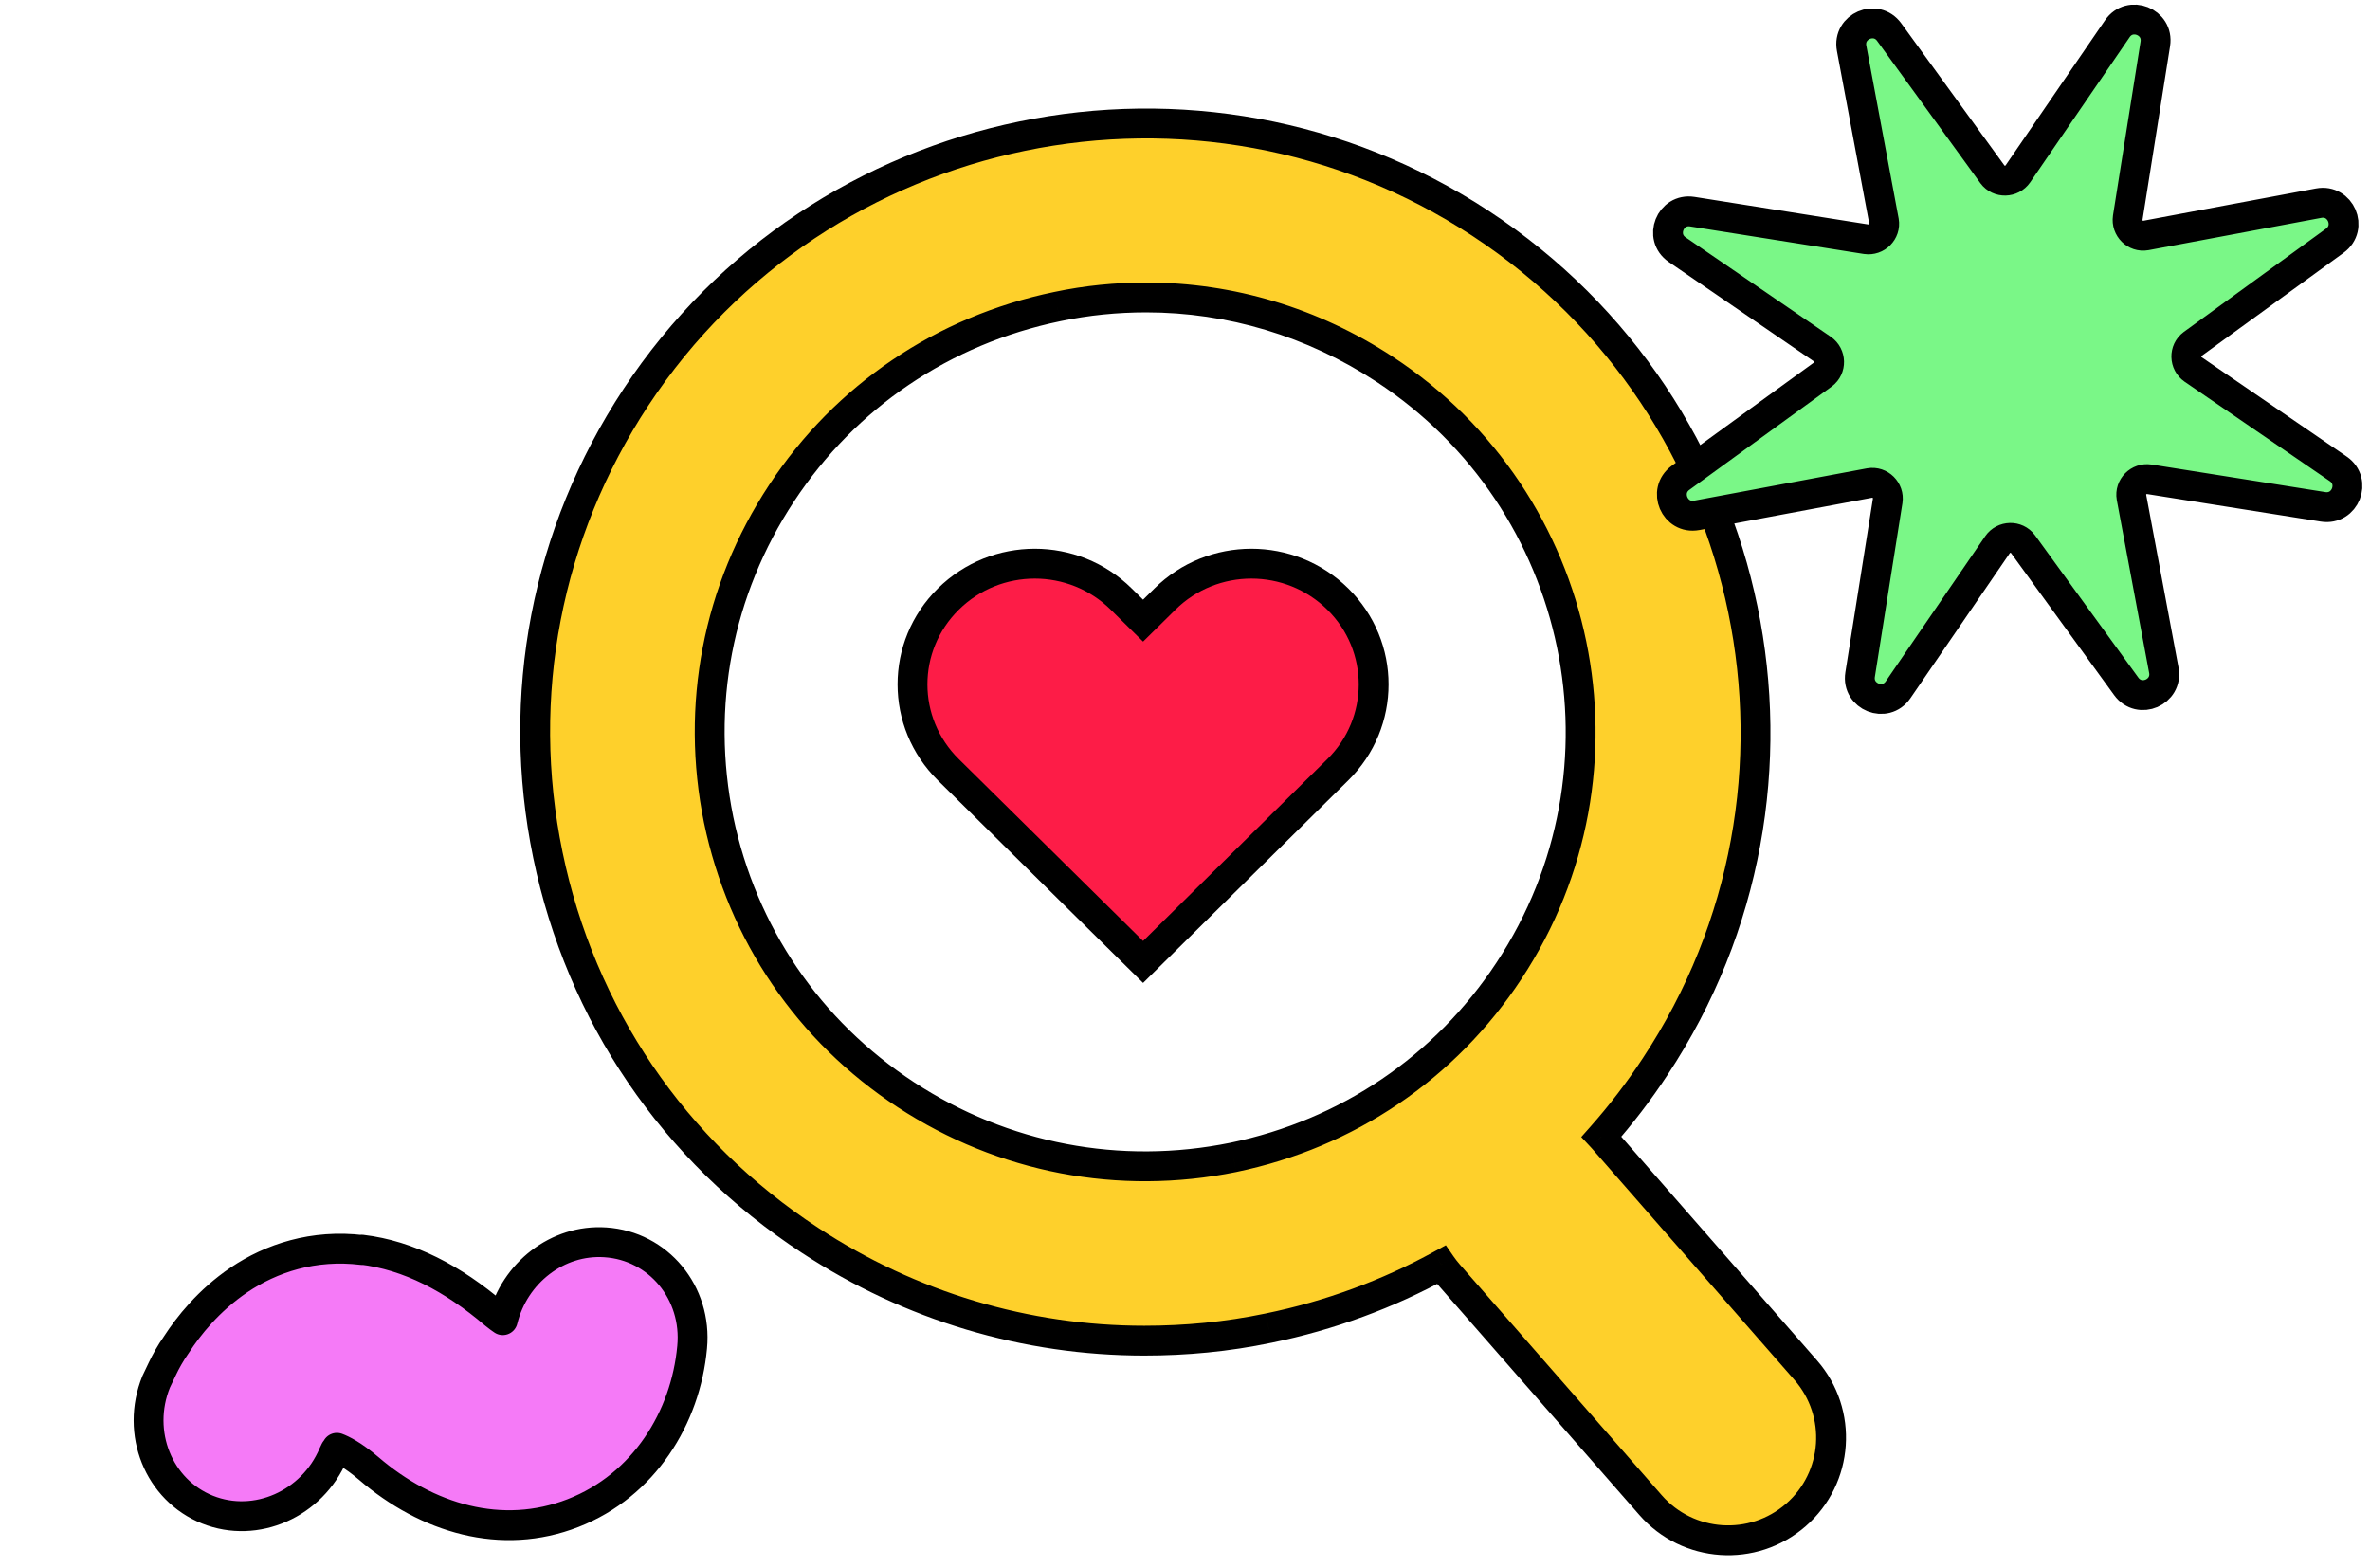 <svg xmlns="http://www.w3.org/2000/svg" width="127" height="84" viewBox="0 0 127 84" fill="none">
  <path d="M62.425 32.102L61.254 33.258L60.082 32.102C57.521 29.573 53.379 29.573 50.818 32.102C48.257 34.63 48.257 38.718 50.818 41.247L51.99 42.403L61.254 51.548L70.517 42.403L71.689 41.247C74.25 38.718 74.25 34.63 71.689 32.102C69.128 29.573 64.986 29.573 62.425 32.102Z" fill="#FD1C47" stroke="black" stroke-width="1.6" stroke-miterlimit="10"/>
  <path fill-rule="evenodd" clip-rule="evenodd" d="M43.408 66.465C48.799 70.006 54.994 71.841 61.318 71.841C63.522 71.841 65.751 71.634 67.98 71.169C71.265 70.494 74.374 69.347 77.229 67.776C77.348 67.949 77.479 68.117 77.62 68.279L88.449 80.655C90.453 82.945 93.938 83.182 96.233 81.184C98.528 79.187 98.765 75.711 96.761 73.421L85.933 61.044C85.894 61 85.855 60.957 85.815 60.914C86.853 59.745 87.814 58.492 88.689 57.161C98.617 42.145 94.418 21.883 79.358 11.984C64.299 2.086 43.978 6.273 34.077 21.288C29.282 28.577 27.597 37.286 29.36 45.815C31.122 54.344 36.099 61.684 43.408 66.465ZM56.653 16.43C58.234 16.094 59.841 15.939 61.422 15.939C65.932 15.939 70.338 17.257 74.2 19.79C84.957 26.845 87.938 41.292 80.862 52.018C77.44 57.213 72.205 60.754 66.088 62.02C59.996 63.261 53.75 62.072 48.54 58.66C43.33 55.249 39.779 50.028 38.509 43.929C37.265 37.829 38.457 31.626 41.879 26.432C45.3 21.237 50.536 17.696 56.653 16.43Z" fill="#FED02B"/>
  <path d="M43.408 66.465L43.847 65.797L43.846 65.796L43.408 66.465ZM67.98 71.169L67.819 70.385L67.816 70.386L67.98 71.169ZM77.229 67.776L77.887 67.322L77.477 66.727L76.843 67.075L77.229 67.776ZM77.62 68.279L77.018 68.805L77.62 68.279ZM88.449 80.655L89.051 80.128L88.449 80.655ZM96.761 73.421L96.159 73.947L96.761 73.421ZM85.933 61.044L86.535 60.518L86.535 60.518L85.933 61.044ZM85.815 60.914L85.217 60.384L84.734 60.928L85.23 61.46L85.815 60.914ZM88.689 57.161L88.022 56.72L88.021 56.721L88.689 57.161ZM79.358 11.984L78.919 12.653H78.919L79.358 11.984ZM34.077 21.288L33.409 20.848L33.409 20.849L34.077 21.288ZM29.36 45.815L28.576 45.977H28.576L29.36 45.815ZM56.653 16.43L56.815 17.213L56.819 17.212L56.653 16.43ZM74.2 19.79L74.639 19.12L74.639 19.12L74.2 19.79ZM80.862 52.018L80.194 51.578L80.194 51.578L80.862 52.018ZM66.088 62.02L66.247 62.804L66.25 62.803L66.088 62.02ZM48.54 58.66L48.102 59.33L48.54 58.66ZM38.509 43.929L37.725 44.089L37.726 44.092L38.509 43.929ZM41.879 26.432L41.211 25.992L41.879 26.432ZM61.318 71.041C55.15 71.041 49.108 69.252 43.847 65.797L42.969 67.134C48.49 70.76 54.838 72.641 61.318 72.641V71.041ZM67.816 70.386C65.645 70.839 63.471 71.041 61.318 71.041V72.641C63.572 72.641 65.856 72.43 68.143 71.952L67.816 70.386ZM76.843 67.075C74.059 68.607 71.026 69.727 67.819 70.385L68.141 71.953C71.504 71.262 74.688 70.087 77.614 68.477L76.843 67.075ZM76.571 68.231C76.707 68.429 76.856 68.621 77.018 68.805L78.222 67.752C78.101 67.613 77.989 67.469 77.887 67.322L76.571 68.231ZM77.018 68.805L87.847 81.182L89.051 80.128L78.222 67.752L77.018 68.805ZM87.847 81.182C90.141 83.804 94.13 84.075 96.758 81.788L95.708 80.581C93.745 82.289 90.764 82.086 89.051 80.128L87.847 81.182ZM96.758 81.788C99.388 79.499 99.659 75.517 97.363 72.894L96.159 73.947C97.871 75.904 97.669 78.874 95.708 80.581L96.758 81.788ZM97.363 72.894L86.535 60.518L85.331 61.571L96.159 73.947L97.363 72.894ZM86.535 60.518C86.491 60.467 86.446 60.418 86.401 60.369L85.23 61.46C85.264 61.496 85.297 61.533 85.331 61.571L86.535 60.518ZM88.021 56.721C87.167 58.02 86.229 59.242 85.217 60.384L86.414 61.445C87.477 60.247 88.461 58.963 89.358 57.601L88.021 56.721ZM78.919 12.653C93.61 22.309 97.704 42.075 88.022 56.72L89.357 57.602C99.529 42.216 95.225 21.456 79.798 11.316L78.919 12.653ZM34.745 21.729C44.403 7.082 64.228 2.996 78.919 12.653L79.798 11.316C64.37 1.175 43.554 5.463 33.409 20.848L34.745 21.729ZM30.143 45.653C28.424 37.334 30.066 28.84 34.745 21.728L33.409 20.849C28.498 28.313 26.77 37.239 28.576 45.977L30.143 45.653ZM43.846 65.796C36.715 61.132 31.863 53.974 30.143 45.653L28.576 45.977C30.382 54.714 35.482 62.237 42.97 67.135L43.846 65.796ZM61.422 15.139C59.789 15.139 58.126 15.299 56.487 15.647L56.819 17.212C58.342 16.889 59.893 16.739 61.422 16.739V15.139ZM74.639 19.12C70.649 16.503 66.09 15.139 61.422 15.139V16.739C65.774 16.739 70.028 18.01 73.762 20.458L74.639 19.12ZM81.529 52.459C88.849 41.363 85.766 26.419 74.639 19.12L73.762 20.458C84.148 27.271 87.026 41.222 80.194 51.578L81.529 52.459ZM66.25 62.803C72.573 61.494 77.991 57.831 81.53 52.458L80.194 51.578C76.89 56.595 71.836 60.013 65.925 61.237L66.25 62.803ZM48.102 59.33C53.489 62.857 59.95 64.086 66.247 62.804L65.928 61.236C60.043 62.435 54.011 61.287 48.978 57.991L48.102 59.33ZM37.726 44.092C39.039 50.398 42.714 55.801 48.102 59.33L48.978 57.991C43.947 54.696 40.519 49.658 39.292 43.766L37.726 44.092ZM41.211 25.992C37.673 31.364 36.439 37.782 37.725 44.089L39.293 43.769C38.091 37.876 39.242 31.889 42.547 26.872L41.211 25.992ZM56.491 15.646C50.168 16.955 44.749 20.619 41.211 25.992L42.547 26.872C45.851 21.855 50.904 18.437 56.815 17.213L56.491 15.646Z" fill="black"/>
  <path d="M106.771 9.348C107.112 9.805 107.806 9.785 108.131 9.318L113.46 1.54C114.137 0.552 115.683 1.167 115.496 2.35L114.019 11.662C113.934 12.226 114.425 12.717 114.986 12.619L124.25 10.886C125.427 10.666 126.086 12.195 125.116 12.899L117.49 18.436C117.033 18.776 117.052 19.47 117.52 19.796L125.298 25.124C126.286 25.801 125.67 27.348 124.487 27.16L115.175 25.683C114.612 25.598 114.121 26.089 114.218 26.65L115.952 35.914C116.172 37.092 114.642 37.75 113.938 36.781L108.402 29.154C108.061 28.697 107.367 28.716 107.042 29.184L101.713 36.962C101.037 37.95 99.49 37.334 99.677 36.151L101.154 26.84C101.239 26.276 100.749 25.785 100.187 25.883L90.924 27.616C89.746 27.836 89.088 26.307 90.057 25.603L97.684 20.066C98.141 19.726 98.121 19.032 97.653 18.706L89.875 13.378C88.887 12.701 89.503 11.154 90.686 11.342L99.998 12.819C100.561 12.903 101.053 12.413 100.955 11.852L99.222 2.588C99.001 1.41 100.531 0.752 101.235 1.721L106.771 9.348Z" fill="#7AF787" stroke="black" stroke-width="1.6"/>
  <path fill-rule="evenodd" clip-rule="evenodd" d="M19.377 66.965C21.908 67.267 24.271 68.509 26.509 70.421C26.668 70.555 26.816 70.654 26.941 70.743C27.561 68.212 29.874 66.399 32.439 66.572C35.277 66.758 37.369 69.27 37.089 72.197C36.742 75.966 34.512 79.596 30.712 81.079C26.878 82.574 22.881 81.37 19.757 78.686C18.904 77.96 18.337 77.689 18.053 77.583C18.03 77.63 18.007 77.678 17.962 77.715C17.917 77.81 17.883 77.881 17.86 77.928C16.729 80.595 13.723 81.932 11.123 80.897C8.5 79.851 7.259 76.783 8.367 74.047L8.378 74.023L8.412 73.952C8.412 73.952 8.458 73.857 8.492 73.785C8.548 73.667 8.616 73.524 8.707 73.334C8.876 72.978 9.114 72.537 9.465 72.034C10.088 71.078 11.164 69.696 12.808 68.585C14.532 67.425 16.789 66.664 19.423 66.986L19.377 66.965Z" fill="#F57AF7" stroke="black" stroke-width="1.6" stroke-linecap="round" stroke-linejoin="round"/>
</svg>
